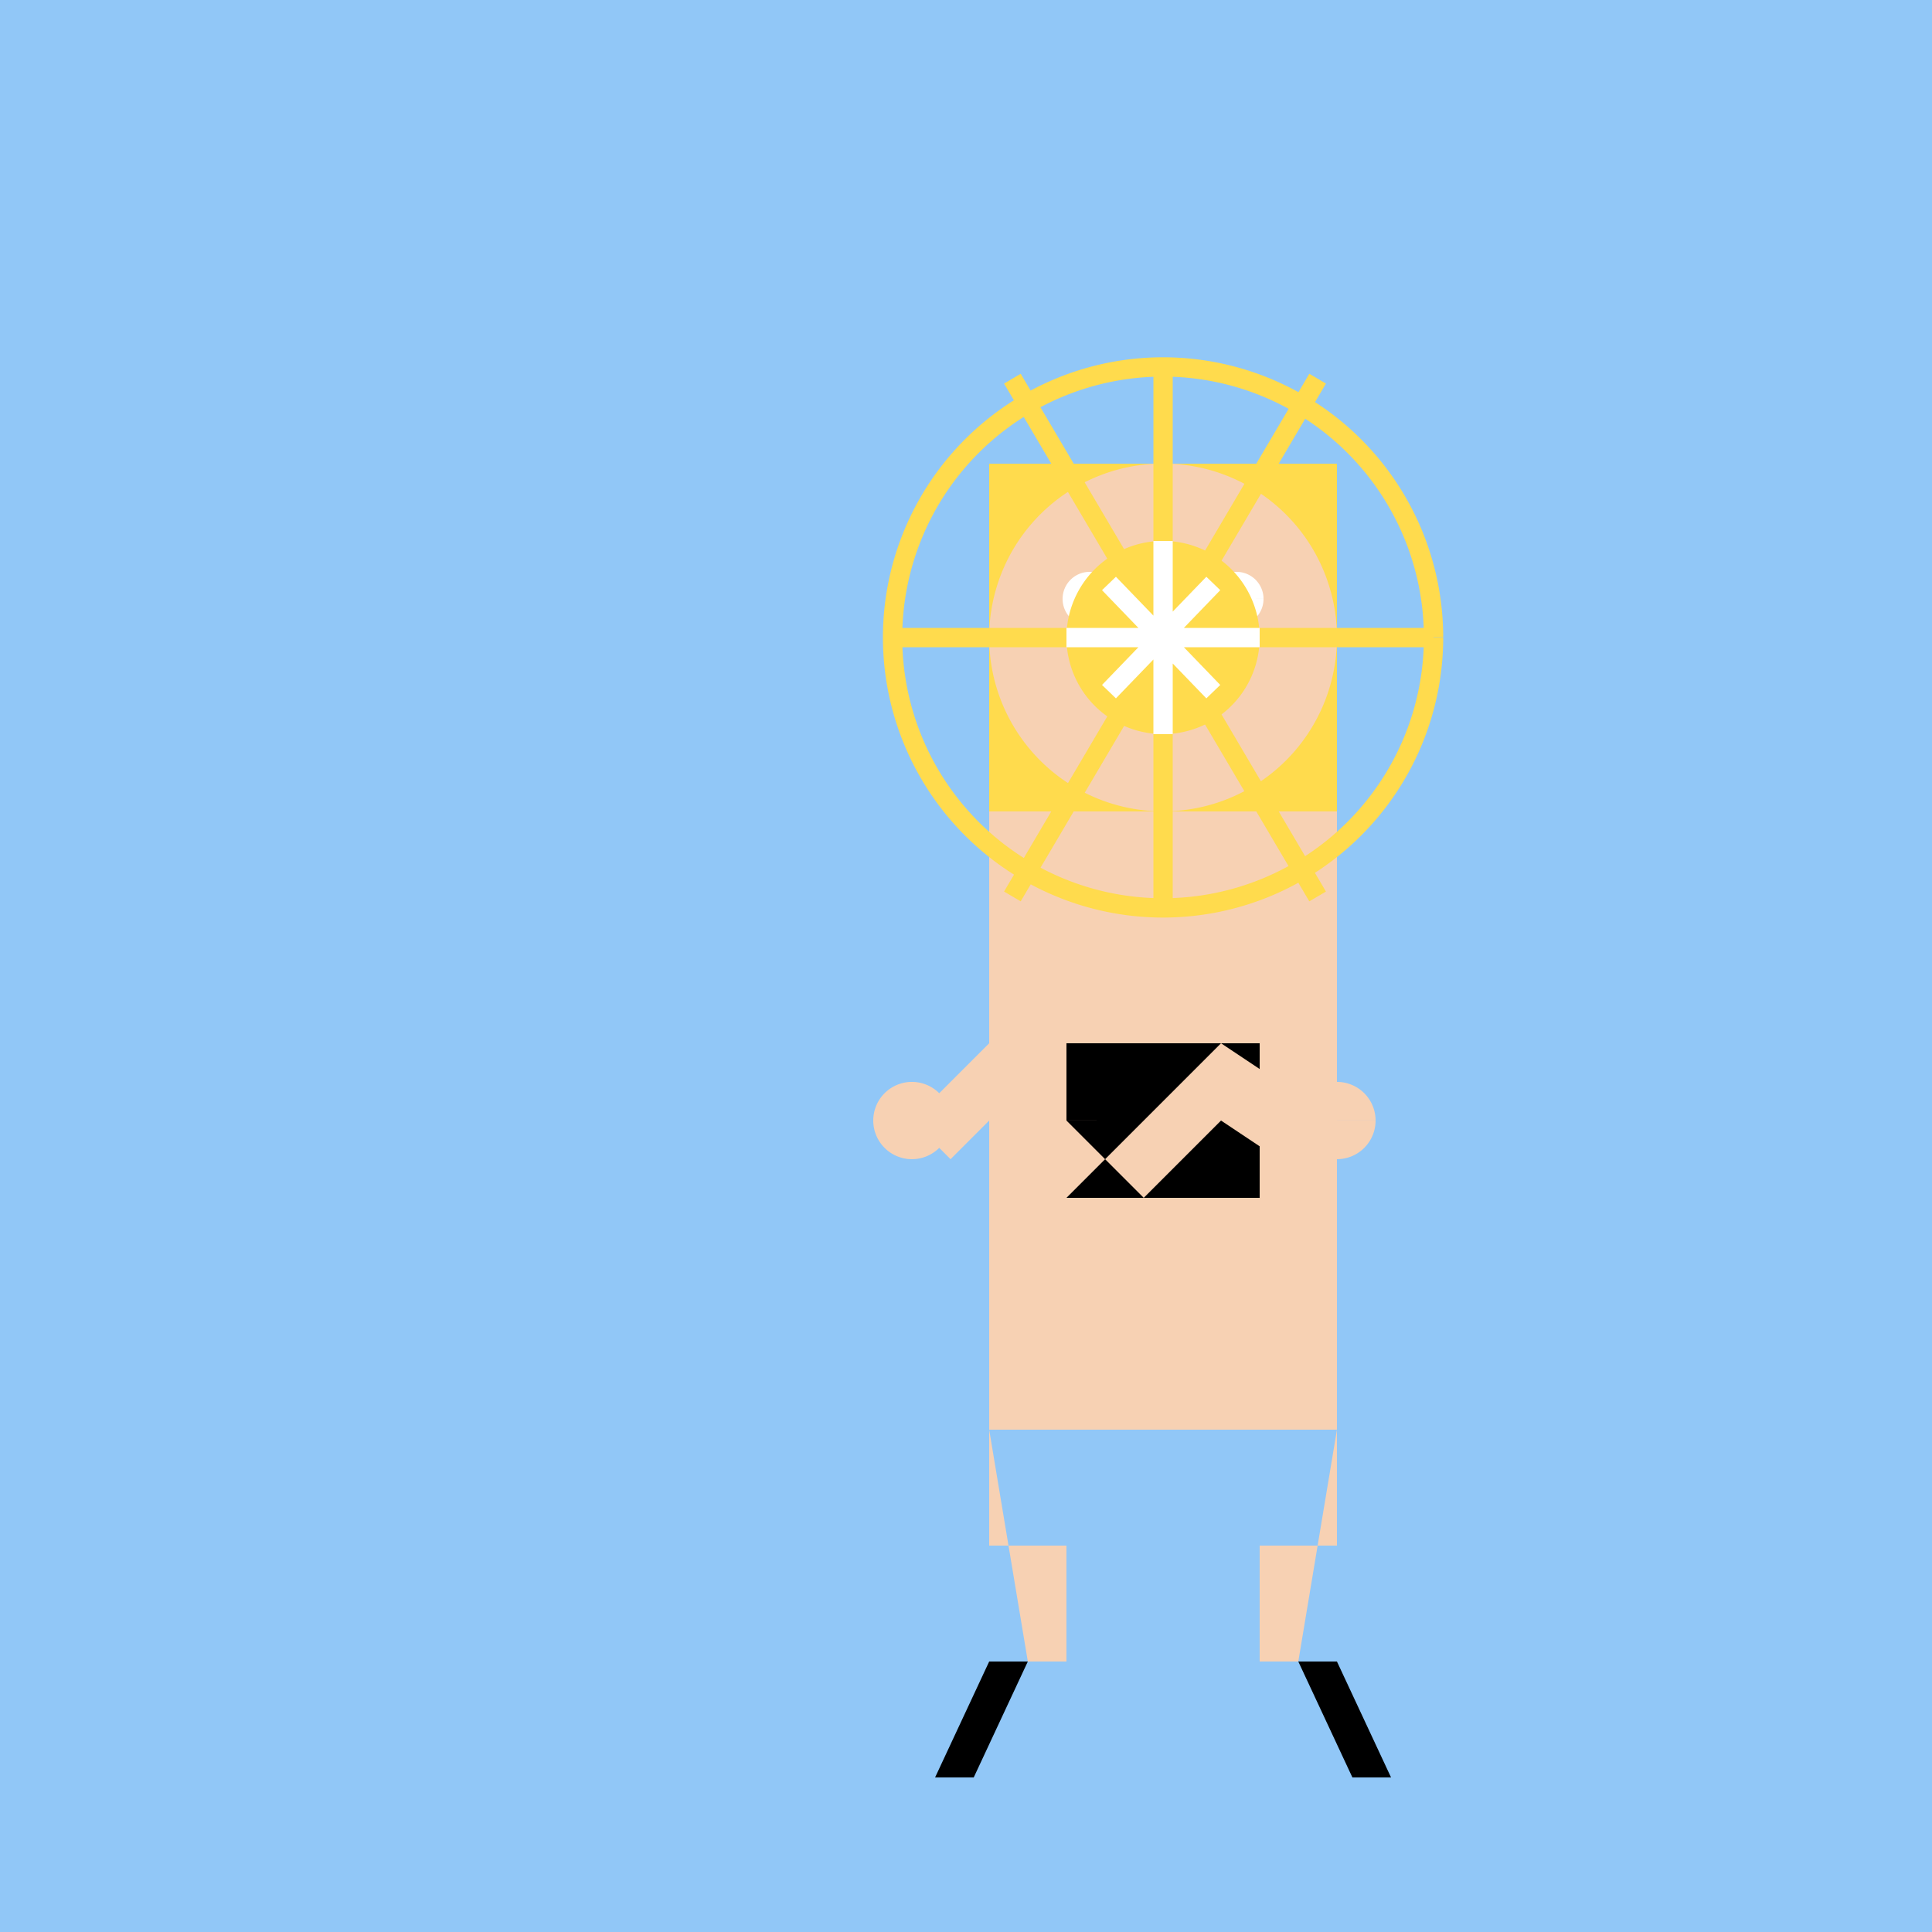 <!--

Generated by DrawGPT.
Free, open source, AI generated images in SVG, PNG, and HTML Canvas format.
https://drawgpt.ai

Created: 2023-09-26T18:57:48.689Z
Link: https://drawgpt.ai/prompt/55440/

-->
<svg xmlns="http://www.w3.org/2000/svg" xmlns:xlink="http://www.w3.org/1999/xlink" width="500" height="500"><defs/><g><rect fill="#91c7f7" stroke="none" x="0" y="0" width="512" height="512"/><path fill="#ffdb4d" stroke="none" paint-order="stroke fill markers" d=" M 256 120 L 346 120 L 346 210 L 256 210 Z"/><path fill="#f7d1b3" stroke="none" paint-order="stroke fill markers" d=" M 346 165 A 45 45 0 1 1 346 164.955"/><path fill="white" stroke="none" paint-order="stroke fill markers" d=" M 289 155 A 7 7 0 1 1 289 154.993 L 327 155 A 7 7 0 1 1 327 154.993"/><path fill="black" stroke="none" paint-order="stroke fill markers" d=" M 285 155 A 3 3 0 1 1 285 154.997 L 323 155 A 3 3 0 1 1 323 154.997"/><path fill="#f7d1b3" stroke="none" paint-order="stroke fill markers" d=" M 316 185 A 15 15 0 0 1 286 185"/><path fill="#f7d1b3" stroke="none" paint-order="stroke fill markers" d=" M 256 210 L 346 210 L 346 370 L 256 370 Z"/><path fill="black" stroke="none" paint-order="stroke fill markers" d=" M 276 270 L 326 270 L 326 310 L 276 310 Z"/><path fill="#f7d1b3" stroke="none" paint-order="stroke fill markers" d=" M 256 370 L 266 430 L 276 430 L 276 400 L 256 400 Z"/><path fill="#f7d1b3" stroke="none" paint-order="stroke fill markers" d=" M 346 370 L 336 430 L 326 430 L 326 400 L 346 400 Z"/><path fill="black" stroke="none" paint-order="stroke fill markers" d=" M 256 430 L 242 460 L 252 460 L 266 430 Z"/><path fill="black" stroke="none" paint-order="stroke fill markers" d=" M 346 430 L 360 460 L 350 460 L 336 430 Z"/><path fill="#f7d1b3" stroke="none" paint-order="stroke fill markers" d=" M 256 270 L 236 290 L 246 300 L 256 290 L 266 300 L 276 290 L 286 300 L 296 290 L 316 270 L 346 290 L 346 310 L 316 290 L 296 310 L 286 300 L 276 310 L 266 300 L 256 310 Z"/><path fill="#f7d1b3" stroke="none" paint-order="stroke fill markers" d=" M 246 290 A 10 10 0 1 1 246 289.99 L 356 290 A 10 10 0 1 1 356 289.99"/><path fill="none" stroke="#ffdb4d" paint-order="fill stroke markers" d=" M 371 165 A 70 70 0 1 1 371 164.93" stroke-miterlimit="10" stroke-width="5" stroke-dasharray=""/><path fill="none" stroke="#ffdb4d" paint-order="fill stroke markers" d=" M 301 95 L 301 235 M 231 165 L 371 165 M 262 98 L 341 232 M 341 98 L 262 232" stroke-miterlimit="10" stroke-width="5" stroke-dasharray=""/><path fill="#ffdb4d" stroke="none" paint-order="stroke fill markers" d=" M 326 165 A 25 25 0 1 1 326 164.975"/><path fill="none" stroke="white" paint-order="fill stroke markers" d=" M 301 140 L 301 190 M 276 165 L 326 165 M 287 151 L 314 179 M 314 151 L 287 179" stroke-miterlimit="10" stroke-width="5" stroke-dasharray=""/></g></svg>